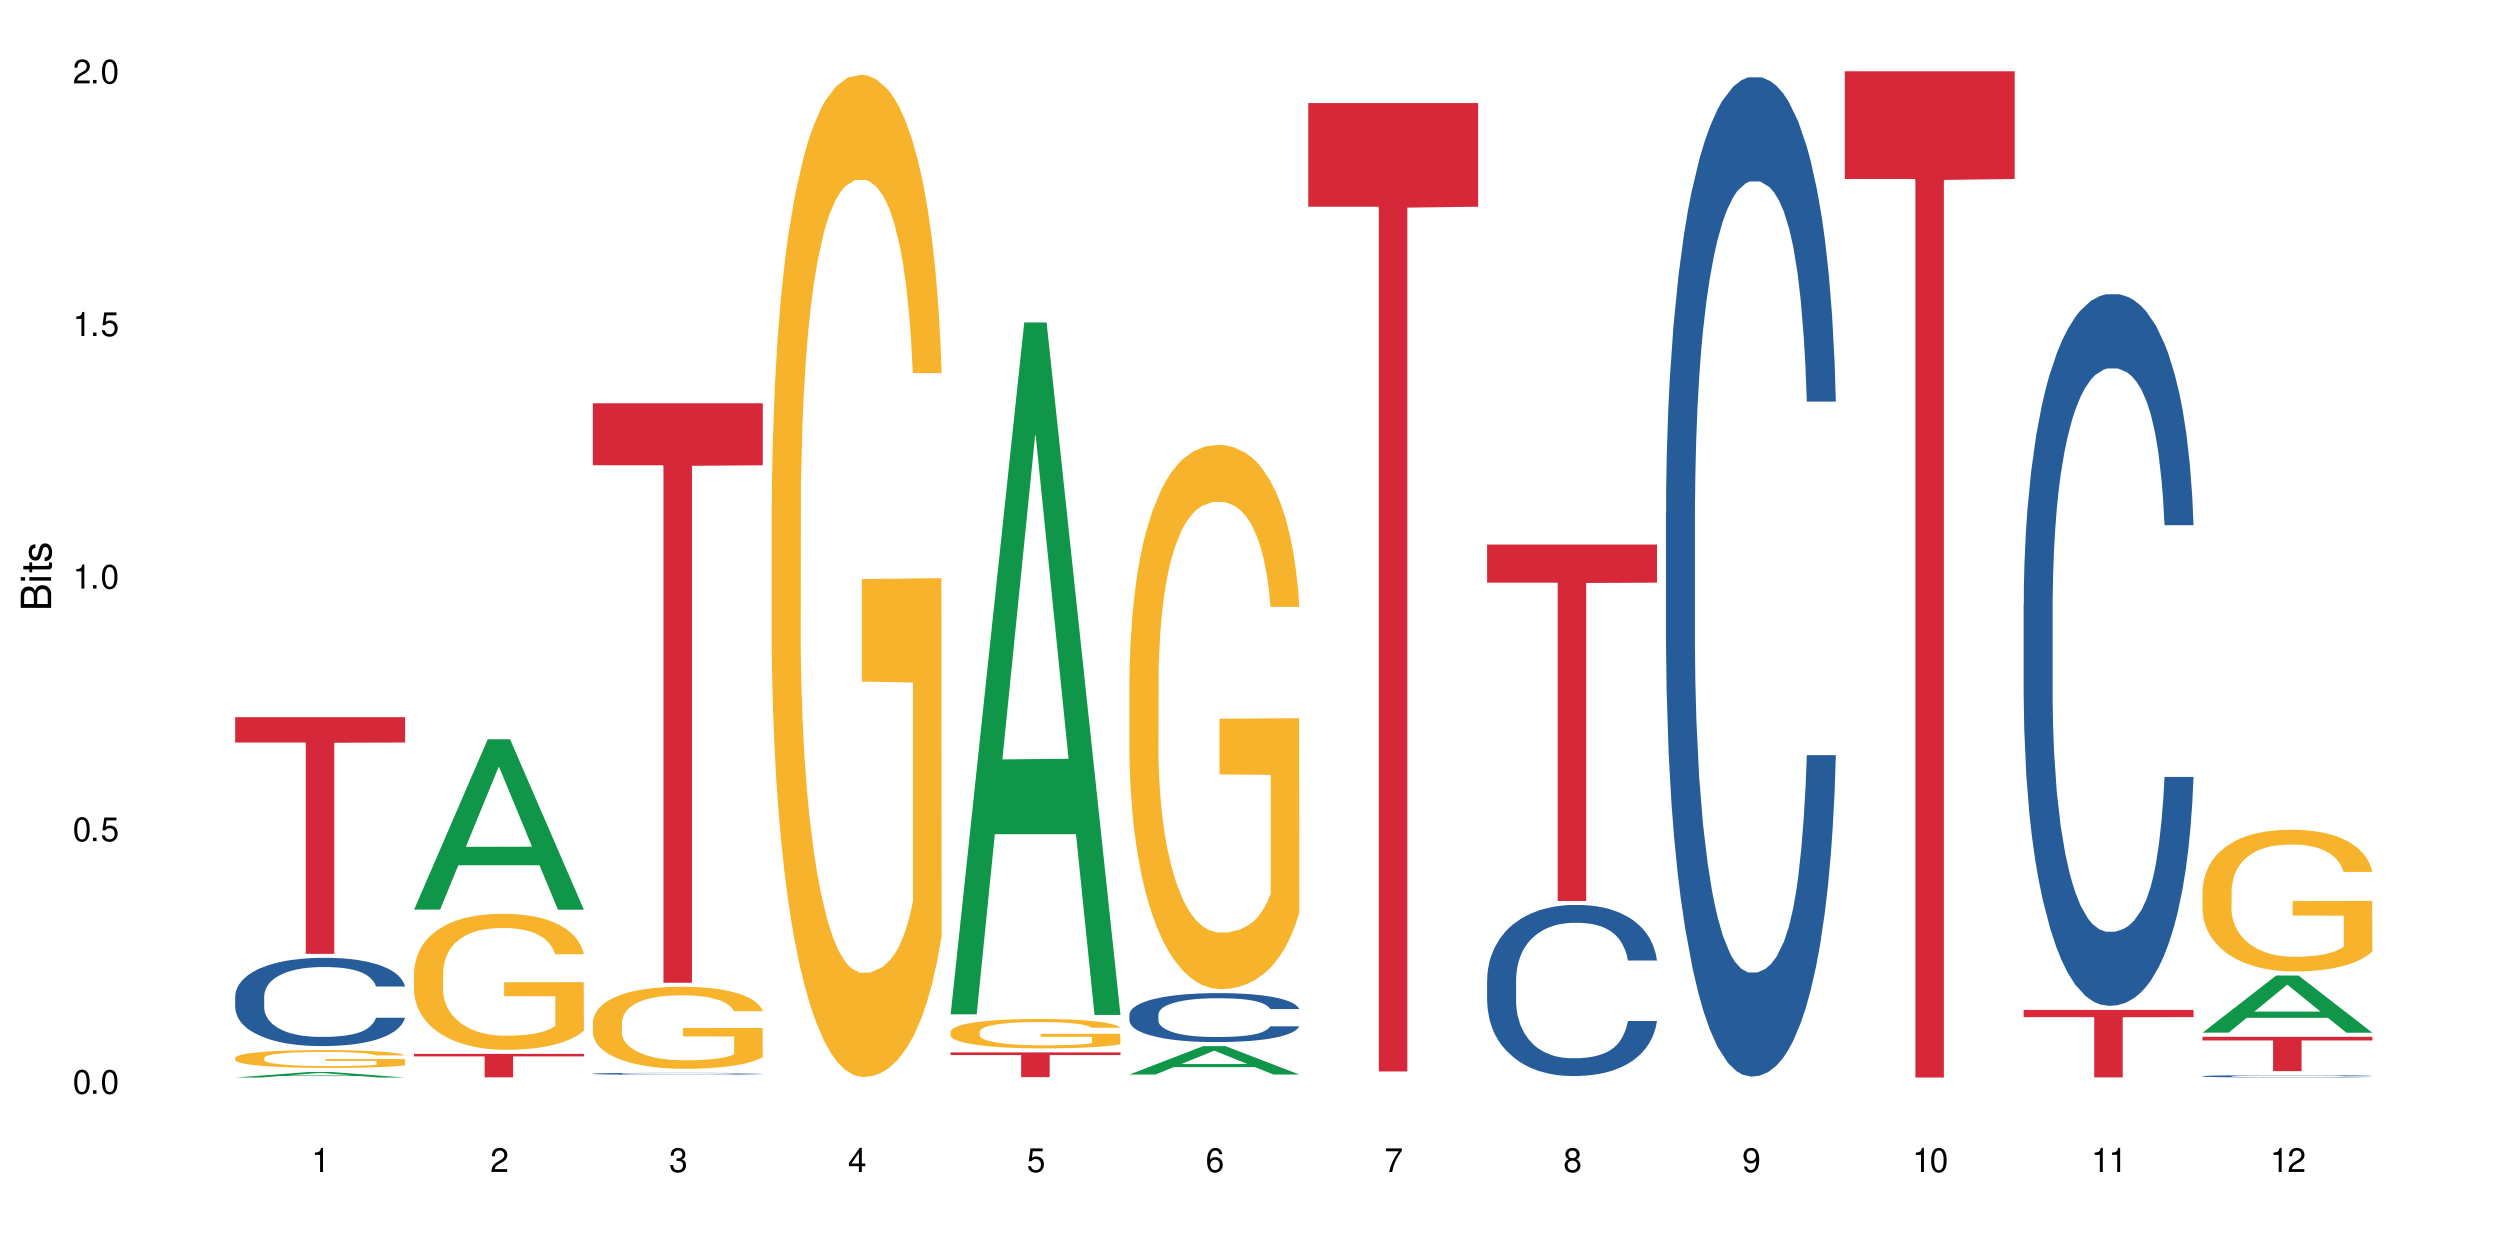 <?xml version="1.0" encoding="UTF-8"?>
<svg xmlns="http://www.w3.org/2000/svg" xmlns:xlink="http://www.w3.org/1999/xlink" width="720" height="360" viewBox="0 0 720 360">
<defs>
<g>
<g id="glyph-0-0">
</g>
<g id="glyph-0-1">
<path d="M 2.641 -6.938 C 2 -6.938 1.422 -6.656 1.078 -6.172 C 0.641 -5.562 0.406 -4.641 0.406 -3.359 C 0.406 -1.016 1.188 0.219 2.641 0.219 C 4.078 0.219 4.859 -1.016 4.859 -3.297 C 4.859 -4.641 4.656 -5.547 4.203 -6.172 C 3.844 -6.656 3.281 -6.938 2.641 -6.938 Z M 2.641 -6.188 C 3.547 -6.188 4 -5.25 4 -3.375 C 4 -1.406 3.562 -0.484 2.625 -0.484 C 1.734 -0.484 1.281 -1.438 1.281 -3.344 C 1.281 -5.25 1.734 -6.188 2.641 -6.188 Z M 2.641 -6.188 "/>
</g>
<g id="glyph-0-2">
<path d="M 1.828 -1 L 0.828 -1 L 0.828 0 L 1.828 0 Z M 1.828 -1 "/>
</g>
<g id="glyph-0-3">
<path d="M 4.562 -6.797 L 1.062 -6.797 L 0.547 -3.094 L 1.328 -3.094 C 1.719 -3.562 2.047 -3.734 2.578 -3.734 C 3.484 -3.734 4.062 -3.109 4.062 -2.094 C 4.062 -1.125 3.484 -0.531 2.578 -0.531 C 1.828 -0.531 1.375 -0.906 1.188 -1.672 L 0.328 -1.672 C 0.453 -1.109 0.547 -0.844 0.75 -0.594 C 1.125 -0.078 1.828 0.219 2.594 0.219 C 3.969 0.219 4.922 -0.781 4.922 -2.219 C 4.922 -3.562 4.031 -4.484 2.719 -4.484 C 2.25 -4.484 1.859 -4.359 1.469 -4.062 L 1.734 -5.969 L 4.562 -5.969 Z M 4.562 -6.797 "/>
</g>
<g id="glyph-0-4">
<path d="M 2.484 -4.938 L 2.484 0 L 3.328 0 L 3.328 -6.938 L 2.766 -6.938 C 2.469 -5.875 2.281 -5.734 0.984 -5.562 L 0.984 -4.938 Z M 2.484 -4.938 "/>
</g>
<g id="glyph-0-5">
<path d="M 4.859 -0.828 L 1.281 -0.828 C 1.359 -1.406 1.672 -1.781 2.5 -2.281 L 3.469 -2.828 C 4.406 -3.344 4.906 -4.062 4.906 -4.906 C 4.906 -5.484 4.672 -6.031 4.266 -6.406 C 3.859 -6.766 3.375 -6.938 2.719 -6.938 C 1.859 -6.938 1.219 -6.625 0.844 -6.031 C 0.609 -5.672 0.5 -5.234 0.484 -4.531 L 1.328 -4.531 C 1.359 -5.016 1.406 -5.281 1.531 -5.516 C 1.75 -5.938 2.188 -6.203 2.703 -6.203 C 3.469 -6.203 4.031 -5.641 4.031 -4.891 C 4.031 -4.344 3.719 -3.859 3.125 -3.516 L 2.234 -3 C 0.812 -2.172 0.406 -1.531 0.328 -0.016 L 4.859 -0.016 Z M 4.859 -0.828 "/>
</g>
<g id="glyph-0-6">
<path d="M 2.125 -3.188 L 2.578 -3.188 C 3.5 -3.188 3.984 -2.766 3.984 -1.922 C 3.984 -1.062 3.469 -0.531 2.594 -0.531 C 1.656 -0.531 1.203 -1 1.156 -2.016 L 0.312 -2.016 C 0.344 -1.453 0.438 -1.094 0.609 -0.781 C 0.953 -0.109 1.625 0.219 2.547 0.219 C 3.953 0.219 4.859 -0.625 4.859 -1.938 C 4.859 -2.828 4.516 -3.297 3.703 -3.594 C 4.344 -3.844 4.656 -4.328 4.656 -5.031 C 4.656 -6.219 3.875 -6.938 2.578 -6.938 C 1.203 -6.938 0.484 -6.172 0.453 -4.703 L 1.297 -4.703 C 1.312 -5.125 1.344 -5.359 1.453 -5.578 C 1.641 -5.969 2.062 -6.203 2.594 -6.203 C 3.344 -6.203 3.797 -5.75 3.797 -5 C 3.797 -4.516 3.609 -4.219 3.25 -4.047 C 3.016 -3.953 2.703 -3.922 2.125 -3.906 Z M 2.125 -3.188 "/>
</g>
<g id="glyph-0-7">
<path d="M 3.141 -1.672 L 3.141 0 L 3.984 0 L 3.984 -1.672 L 4.984 -1.672 L 4.984 -2.438 L 3.984 -2.438 L 3.984 -6.938 L 3.359 -6.938 L 0.266 -2.578 L 0.266 -1.672 Z M 3.141 -2.438 L 1 -2.438 L 3.141 -5.5 Z M 3.141 -2.438 "/>
</g>
<g id="glyph-0-8">
<path d="M 4.781 -5.125 C 4.609 -6.266 3.891 -6.938 2.844 -6.938 C 2.094 -6.938 1.422 -6.578 1.031 -5.953 C 0.594 -5.266 0.406 -4.422 0.406 -3.172 C 0.406 -2 0.578 -1.25 0.984 -0.641 C 1.359 -0.078 1.953 0.219 2.703 0.219 C 3.984 0.219 4.922 -0.75 4.922 -2.094 C 4.922 -3.375 4.062 -4.281 2.844 -4.281 C 2.172 -4.281 1.641 -4.031 1.281 -3.516 C 1.281 -5.234 1.828 -6.188 2.797 -6.188 C 3.391 -6.188 3.797 -5.797 3.938 -5.125 Z M 2.734 -3.531 C 3.547 -3.531 4.062 -2.953 4.062 -2.031 C 4.062 -1.156 3.484 -0.531 2.703 -0.531 C 1.922 -0.531 1.328 -1.188 1.328 -2.078 C 1.328 -2.938 1.906 -3.531 2.734 -3.531 Z M 2.734 -3.531 "/>
</g>
<g id="glyph-0-9">
<path d="M 4.984 -6.797 L 0.438 -6.797 L 0.438 -5.969 L 4.109 -5.969 C 2.5 -3.656 1.828 -2.234 1.328 0 L 2.219 0 C 2.594 -2.172 3.453 -4.047 4.984 -6.094 Z M 4.984 -6.797 "/>
</g>
<g id="glyph-0-10">
<path d="M 3.75 -3.656 C 4.469 -4.094 4.688 -4.438 4.688 -5.078 C 4.688 -6.172 3.844 -6.938 2.641 -6.938 C 1.438 -6.938 0.594 -6.172 0.594 -5.094 C 0.594 -4.438 0.812 -4.094 1.516 -3.656 C 0.734 -3.266 0.359 -2.703 0.359 -1.922 C 0.359 -0.656 1.281 0.219 2.641 0.219 C 3.984 0.219 4.922 -0.656 4.922 -1.922 C 4.922 -2.703 4.531 -3.266 3.75 -3.656 Z M 2.641 -6.188 C 3.359 -6.188 3.812 -5.75 3.812 -5.062 C 3.812 -4.406 3.344 -3.984 2.641 -3.984 C 1.922 -3.984 1.453 -4.406 1.453 -5.078 C 1.453 -5.75 1.922 -6.188 2.641 -6.188 Z M 2.641 -3.266 C 3.484 -3.266 4.062 -2.719 4.062 -1.906 C 4.062 -1.078 3.484 -0.531 2.625 -0.531 C 1.797 -0.531 1.219 -1.094 1.219 -1.906 C 1.219 -2.719 1.781 -3.266 2.641 -3.266 Z M 2.641 -3.266 "/>
</g>
<g id="glyph-0-11">
<path d="M 0.516 -1.578 C 0.672 -0.453 1.406 0.219 2.438 0.219 C 3.188 0.219 3.859 -0.141 4.266 -0.766 C 4.688 -1.453 4.891 -2.297 4.891 -3.547 C 4.891 -4.719 4.703 -5.453 4.312 -6.078 C 3.938 -6.641 3.344 -6.938 2.594 -6.938 C 1.297 -6.938 0.359 -5.969 0.359 -4.625 C 0.359 -3.344 1.234 -2.453 2.453 -2.453 C 3.094 -2.453 3.578 -2.672 4.016 -3.203 C 4 -1.484 3.469 -0.531 2.5 -0.531 C 1.906 -0.531 1.484 -0.906 1.359 -1.578 Z M 2.578 -6.203 C 3.375 -6.203 3.969 -5.531 3.969 -4.641 C 3.969 -3.797 3.391 -3.188 2.547 -3.188 C 1.734 -3.188 1.234 -3.766 1.234 -4.688 C 1.234 -5.562 1.797 -6.203 2.578 -6.203 Z M 2.578 -6.203 "/>
</g>
<g id="glyph-1-0">
</g>
<g id="glyph-1-1">
<path d="M 0 -0.953 L 0 -4.891 C 0 -5.719 -0.234 -6.344 -0.734 -6.797 C -1.188 -7.234 -1.812 -7.469 -2.5 -7.469 C -3.547 -7.469 -4.188 -7 -4.625 -5.875 C -4.984 -6.688 -5.625 -7.094 -6.531 -7.094 C -7.172 -7.094 -7.734 -6.859 -8.141 -6.391 C -8.562 -5.922 -8.75 -5.344 -8.75 -4.5 L -8.75 -0.953 Z M -4.984 -2.062 L -7.766 -2.062 L -7.766 -4.219 C -7.766 -4.844 -7.688 -5.203 -7.453 -5.5 C -7.219 -5.812 -6.859 -5.969 -6.375 -5.969 C -5.891 -5.969 -5.531 -5.812 -5.297 -5.5 C -5.062 -5.203 -4.984 -4.844 -4.984 -4.219 Z M -0.984 -2.062 L -4 -2.062 L -4 -4.781 C -4 -5.766 -3.438 -6.359 -2.484 -6.359 C -1.547 -6.359 -0.984 -5.766 -0.984 -4.781 Z M -0.984 -2.062 "/>
</g>
<g id="glyph-1-2">
<path d="M -6.281 -1.797 L -6.281 -0.797 L 0 -0.797 L 0 -1.797 Z M -8.75 -1.797 L -8.75 -0.797 L -7.484 -0.797 L -7.484 -1.797 Z M -8.75 -1.797 "/>
</g>
<g id="glyph-1-3">
<path d="M -6.281 -3.047 L -6.281 -2.016 L -8.016 -2.016 L -8.016 -1.016 L -6.281 -1.016 L -6.281 -0.172 L -5.469 -0.172 L -5.469 -1.016 L -0.719 -1.016 C -0.078 -1.016 0.281 -1.453 0.281 -2.234 C 0.281 -2.5 0.25 -2.719 0.188 -3.047 L -0.641 -3.047 C -0.609 -2.906 -0.594 -2.766 -0.594 -2.562 C -0.594 -2.141 -0.719 -2.016 -1.156 -2.016 L -5.469 -2.016 L -5.469 -3.047 Z M -6.281 -3.047 "/>
</g>
<g id="glyph-1-4">
<path d="M -4.531 -5.25 C -5.766 -5.25 -6.469 -4.422 -6.469 -2.969 C -6.469 -1.516 -5.719 -0.562 -4.547 -0.562 C -3.562 -0.562 -3.094 -1.062 -2.734 -2.562 L -2.516 -3.484 C -2.344 -4.188 -2.094 -4.469 -1.641 -4.469 C -1.047 -4.469 -0.641 -3.875 -0.641 -3 C -0.641 -2.453 -0.797 -2 -1.062 -1.75 C -1.25 -1.594 -1.422 -1.531 -1.875 -1.469 L -1.875 -0.406 C -0.422 -0.453 0.281 -1.266 0.281 -2.922 C 0.281 -4.5 -0.5 -5.516 -1.719 -5.516 C -2.656 -5.516 -3.172 -4.984 -3.469 -3.734 L -3.703 -2.766 C -3.891 -1.953 -4.156 -1.609 -4.594 -1.609 C -5.188 -1.609 -5.547 -2.125 -5.547 -2.938 C -5.547 -3.75 -5.203 -4.172 -4.531 -4.203 Z M -4.531 -5.25 "/>
</g>
</g>
</defs>
<rect x="-72" y="-36" width="864" height="432" fill="rgb(100%, 100%, 100%)" fill-opacity="1"/>
<path fill-rule="nonzero" fill="rgb(6.275%, 58.824%, 28.235%)" fill-opacity="1" d="M 67.73 310.332 L 67.785 310.328 L 88.957 308.727 L 95.387 308.727 L 116.664 310.332 L 109.188 310.332 L 103.855 309.914 L 80.488 309.914 L 75.258 310.332 L 67.73 310.332 L 82.734 309.738 L 101.711 309.738 L 92.25 308.988 L 92.145 308.984 L 92.039 308.992 L 82.684 309.738 L 82.734 309.738 Z M 67.73 310.332 "/>
<path fill-rule="nonzero" fill="rgb(14.51%, 36.078%, 60%)" fill-opacity="1" d="M 67.73 286.926 L 67.789 286.902 L 67.789 286.344 L 67.969 285.461 L 68.387 284.348 L 68.805 283.582 L 69.879 282.211 L 71.371 280.887 L 72.922 279.867 L 74.055 279.262 L 75.07 278.797 L 77.398 277.938 L 78.891 277.496 L 80.5 277.102 L 82.469 276.707 L 83.902 276.477 L 87.125 276.105 L 89.512 275.941 L 91.363 275.871 L 95.359 275.871 L 97.746 275.965 L 99.477 276.082 L 101.387 276.266 L 102.996 276.477 L 105.801 276.988 L 108.309 277.637 L 109.441 278.008 L 111.234 278.73 L 112.605 279.426 L 113.559 280.027 L 114.633 280.887 L 115.59 281.934 L 116.305 283.117 L 116.664 284.113 L 108.309 284.113 L 107.891 283.188 L 107.414 282.465 L 106.52 281.516 L 105.625 280.84 L 104.371 280.168 L 103.238 279.727 L 101.684 279.285 L 100.312 279.008 L 98.879 278.797 L 97.508 278.66 L 94.883 278.52 L 91.84 278.52 L 90.707 278.566 L 88.379 278.75 L 87.125 278.914 L 85.336 279.238 L 84.082 279.543 L 82.59 280.004 L 81.574 280.398 L 80.32 281.004 L 79.426 281.539 L 78.414 282.305 L 77.816 282.883 L 77.277 283.535 L 76.801 284.301 L 76.441 285.113 L 76.203 285.973 L 76.086 286.809 L 76.086 290.406 L 76.203 291.242 L 76.504 292.219 L 77.277 293.633 L 78.414 294.867 L 79.727 295.84 L 80.977 296.535 L 81.695 296.863 L 82.648 297.234 L 84.141 297.699 L 86.289 298.164 L 87.543 298.348 L 89.453 298.535 L 91.422 298.625 L 94.047 298.625 L 96.375 298.535 L 97.926 298.418 L 99.535 298.23 L 101.746 297.836 L 103.117 297.465 L 104.312 297.023 L 105.207 296.582 L 105.801 296.211 L 106.699 295.492 L 107.414 294.703 L 107.949 293.891 L 108.309 293.102 L 116.664 293.102 L 116.305 294.031 L 115.77 294.934 L 115.23 295.609 L 114.395 296.422 L 113.441 297.141 L 112.066 297.953 L 110.934 298.488 L 109.441 299.066 L 108.07 299.508 L 106.578 299.902 L 104.371 300.367 L 102.938 300.602 L 101.387 300.809 L 99.535 300.996 L 97.211 301.156 L 94.703 301.25 L 92.375 301.273 L 89.871 301.227 L 88.02 301.133 L 85.574 300.926 L 82.531 300.508 L 80.32 300.066 L 78.59 299.625 L 77.102 299.16 L 75.43 298.535 L 73.281 297.512 L 71.969 296.723 L 71.074 296.074 L 70.059 295.168 L 69.344 294.355 L 68.508 293.055 L 67.91 291.406 L 67.73 290.129 Z M 67.73 286.926 "/>
<path fill-rule="nonzero" fill="rgb(96.863%, 70.196%, 16.863%)" fill-opacity="1" d="M 67.73 304.633 L 67.789 304.629 L 67.789 304.535 L 68.031 304.324 L 68.625 304.031 L 69.402 303.793 L 70.238 303.605 L 70.773 303.508 L 71.668 303.367 L 72.445 303.266 L 74.414 303.055 L 76.922 302.859 L 78.293 302.773 L 79.844 302.695 L 82.051 302.605 L 83.066 302.574 L 86.172 302.5 L 89.691 302.453 L 93.57 302.438 L 95.359 302.441 L 97.805 302.461 L 101.148 302.512 L 103.059 302.559 L 104.551 302.605 L 106.102 302.668 L 108.012 302.762 L 109.801 302.871 L 111.234 302.984 L 112.664 303.125 L 113.859 303.273 L 114.871 303.438 L 115.77 303.637 L 116.305 303.801 L 116.664 303.961 L 108.367 303.961 L 107.891 303.801 L 107.355 303.672 L 106.461 303.52 L 105.562 303.406 L 104.668 303.316 L 102.996 303.195 L 101.566 303.121 L 99.777 303.055 L 98.047 303.012 L 96.074 302.984 L 94.883 302.977 L 91.719 302.977 L 88.855 303.008 L 87.184 303.047 L 85.992 303.082 L 84.32 303.152 L 83.305 303.211 L 82.707 303.246 L 80.918 303.391 L 79.727 303.523 L 79.07 303.613 L 78.234 303.754 L 77.637 303.879 L 76.98 304.066 L 76.621 304.207 L 76.145 304.523 L 76.086 305.367 L 76.266 305.543 L 76.621 305.734 L 77.102 305.906 L 77.816 306.082 L 78.531 306.219 L 79.785 306.402 L 80.859 306.523 L 81.695 306.602 L 83.305 306.727 L 83.961 306.77 L 85.512 306.855 L 87.125 306.922 L 89.094 306.977 L 90.586 307.004 L 92.973 307.027 L 96.016 307.027 L 99.598 307 L 101.863 306.961 L 103.414 306.926 L 104.43 306.891 L 105.684 306.84 L 106.578 306.793 L 107.414 306.742 L 108.43 306.664 L 108.43 305.543 L 93.688 305.539 L 93.688 305.016 L 116.602 305.012 L 116.664 306.84 L 115.41 306.969 L 113.859 307.09 L 112.367 307.184 L 110.816 307.262 L 108.605 307.352 L 106.816 307.406 L 104.07 307.473 L 101.566 307.516 L 98.941 307.543 L 96.613 307.555 L 93.867 307.562 L 91.422 307.551 L 88.797 307.523 L 86.707 307.488 L 84.797 307.441 L 82.887 307.379 L 80.5 307.281 L 78.949 307.199 L 77.34 307.102 L 75.727 306.984 L 74.297 306.859 L 73.34 306.762 L 72.387 306.648 L 71.371 306.508 L 70.418 306.348 L 69.699 306.203 L 69.043 306.039 L 68.566 305.887 L 68.09 305.676 L 67.852 305.508 L 67.73 305.363 Z M 67.73 304.633 "/>
<path fill-rule="nonzero" fill="rgb(83.922%, 15.686%, 22.353%)" fill-opacity="1" d="M 67.73 206.551 L 116.664 206.551 L 116.664 213.848 L 96.27 213.91 L 96.27 274.707 L 88.066 274.707 L 88.066 213.973 L 87.945 213.848 L 67.73 213.848 Z M 67.73 206.551 "/>
<path fill-rule="nonzero" fill="rgb(6.275%, 58.824%, 28.235%)" fill-opacity="1" d="M 119.238 261.961 L 119.289 261.914 L 140.465 212.91 L 146.895 212.91 L 168.172 262.008 L 160.695 262.008 L 155.363 249.191 L 131.996 249.191 L 126.766 261.961 L 119.238 261.961 L 134.242 243.891 L 153.219 243.844 L 143.758 220.934 L 143.652 220.887 L 143.547 221.023 L 134.191 243.844 L 134.242 243.891 Z M 119.238 261.961 "/>
<path fill-rule="nonzero" fill="rgb(96.863%, 70.196%, 16.863%)" fill-opacity="1" d="M 119.238 279.953 L 119.297 279.918 L 119.297 279.203 L 119.535 277.59 L 120.133 275.371 L 120.91 273.547 L 121.746 272.117 L 122.281 271.363 L 123.176 270.293 L 123.953 269.504 L 125.922 267.895 L 128.43 266.391 L 129.801 265.746 L 131.352 265.137 L 133.559 264.457 L 134.574 264.207 L 137.676 263.637 L 141.199 263.277 L 145.078 263.172 L 146.867 263.207 L 149.312 263.348 L 152.656 263.742 L 154.566 264.102 L 156.059 264.457 L 157.609 264.926 L 159.52 265.641 L 161.309 266.5 L 162.742 267.355 L 164.172 268.43 L 165.367 269.574 L 166.379 270.828 L 167.277 272.332 L 167.812 273.582 L 168.172 274.836 L 159.875 274.836 L 159.398 273.582 L 158.863 272.617 L 157.965 271.438 L 157.07 270.578 L 156.176 269.898 L 154.504 268.969 L 153.074 268.395 L 151.281 267.895 L 149.551 267.57 L 147.582 267.355 L 146.391 267.285 L 143.227 267.285 L 140.363 267.535 L 138.691 267.824 L 137.5 268.109 L 135.828 268.645 L 134.812 269.074 L 134.215 269.359 L 132.426 270.469 L 131.234 271.473 L 130.578 272.152 L 129.742 273.227 L 129.145 274.191 L 128.488 275.621 L 128.129 276.695 L 127.652 279.129 L 127.594 285.57 L 127.773 286.93 L 128.129 288.398 L 128.605 289.684 L 129.324 291.047 L 130.039 292.082 L 131.293 293.477 L 132.367 294.41 L 133.203 295.016 L 134.812 295.984 L 135.469 296.305 L 137.02 296.949 L 138.633 297.449 L 140.602 297.879 L 142.094 298.094 L 144.48 298.273 L 147.523 298.273 L 151.105 298.059 L 153.371 297.773 L 154.922 297.484 L 155.938 297.234 L 157.191 296.844 L 158.086 296.484 L 158.922 296.09 L 159.938 295.48 L 159.938 286.93 L 145.195 286.895 L 145.195 282.887 L 168.109 282.852 L 168.172 296.844 L 166.918 297.809 L 165.367 298.738 L 163.875 299.453 L 162.324 300.062 L 160.113 300.742 L 158.324 301.172 L 155.578 301.672 L 153.074 301.996 L 150.449 302.211 L 148.121 302.316 L 145.375 302.352 L 142.93 302.281 L 140.305 302.066 L 138.215 301.781 L 136.305 301.422 L 134.395 300.957 L 132.008 300.207 L 130.457 299.598 L 128.848 298.848 L 127.234 297.953 L 125.801 296.984 L 124.848 296.234 L 123.895 295.375 L 122.879 294.301 L 121.926 293.086 L 121.207 291.977 L 120.551 290.723 L 120.074 289.543 L 119.598 287.934 L 119.359 286.645 L 119.238 285.535 Z M 119.238 279.953 "/>
<path fill-rule="nonzero" fill="rgb(83.922%, 15.686%, 22.353%)" fill-opacity="1" d="M 119.238 303.516 L 168.172 303.516 L 168.172 304.238 L 147.777 304.246 L 147.777 310.266 L 139.574 310.266 L 139.574 304.25 L 139.453 304.238 L 119.238 304.238 Z M 119.238 303.516 "/>
<path fill-rule="nonzero" fill="rgb(14.51%, 36.078%, 60%)" fill-opacity="1" d="M 170.746 309.223 L 170.805 309.223 L 170.805 309.211 L 170.984 309.191 L 171.402 309.168 L 171.82 309.152 L 172.895 309.121 L 174.387 309.094 L 175.938 309.07 L 177.07 309.059 L 178.086 309.047 L 180.414 309.027 L 181.906 309.02 L 183.516 309.012 L 185.484 309 L 186.918 308.996 L 190.141 308.988 L 192.527 308.984 L 200.762 308.984 L 202.492 308.988 L 204.402 308.992 L 206.012 308.996 L 208.816 309.008 L 211.324 309.023 L 212.457 309.031 L 214.25 309.047 L 215.621 309.062 L 216.574 309.074 L 217.648 309.094 L 218.605 309.117 L 219.32 309.141 L 219.68 309.164 L 211.324 309.164 L 210.906 309.145 L 210.43 309.125 L 209.535 309.105 L 208.641 309.09 L 207.387 309.078 L 206.25 309.066 L 204.699 309.059 L 203.328 309.051 L 201.895 309.047 L 200.523 309.043 L 197.898 309.039 L 194.855 309.039 L 193.719 309.043 L 191.395 309.047 L 190.141 309.051 L 188.352 309.055 L 187.098 309.062 L 185.605 309.074 L 184.59 309.082 L 183.336 309.094 L 182.441 309.105 L 181.426 309.125 L 180.832 309.137 L 180.293 309.148 L 179.816 309.168 L 179.457 309.184 L 179.219 309.203 L 179.102 309.223 L 179.102 309.301 L 179.219 309.316 L 179.52 309.34 L 180.293 309.371 L 181.426 309.398 L 182.742 309.418 L 183.992 309.434 L 184.711 309.441 L 185.664 309.449 L 187.156 309.457 L 189.305 309.469 L 190.559 309.473 L 192.469 309.477 L 194.438 309.48 L 197.062 309.48 L 199.391 309.477 L 200.941 309.473 L 202.551 309.469 L 204.762 309.461 L 206.133 309.453 L 207.324 309.445 L 208.223 309.434 L 208.816 309.426 L 209.711 309.41 L 210.43 309.395 L 210.965 309.375 L 211.324 309.359 L 219.68 309.359 L 219.32 309.379 L 218.785 309.398 L 218.246 309.414 L 217.41 309.43 L 216.457 309.445 L 215.082 309.465 L 213.949 309.477 L 212.457 309.488 L 211.086 309.5 L 209.594 309.508 L 207.387 309.516 L 205.953 309.523 L 204.402 309.527 L 202.551 309.531 L 200.227 309.535 L 191.035 309.535 L 188.59 309.527 L 185.547 309.52 L 183.336 309.512 L 181.605 309.5 L 180.113 309.492 L 178.445 309.477 L 176.297 309.453 L 174.984 309.438 L 174.086 309.422 L 173.074 309.402 L 172.355 309.387 L 171.523 309.359 L 170.926 309.32 L 170.746 309.293 Z M 170.746 309.223 "/>
<path fill-rule="nonzero" fill="rgb(96.863%, 70.196%, 16.863%)" fill-opacity="1" d="M 170.746 294.312 L 170.805 294.289 L 170.805 293.859 L 171.043 292.887 L 171.641 291.547 L 172.418 290.449 L 173.254 289.586 L 173.789 289.133 L 174.684 288.484 L 175.461 288.012 L 177.43 287.039 L 179.938 286.133 L 181.309 285.742 L 182.859 285.379 L 185.066 284.969 L 186.082 284.816 L 189.184 284.473 L 192.707 284.254 L 196.586 284.191 L 198.375 284.211 L 200.82 284.297 L 204.164 284.535 L 206.074 284.75 L 207.566 284.969 L 209.117 285.246 L 211.027 285.68 L 212.816 286.195 L 214.25 286.715 L 215.68 287.363 L 216.875 288.055 L 217.887 288.809 L 218.785 289.715 L 219.32 290.469 L 219.68 291.227 L 211.383 291.227 L 210.906 290.469 L 210.371 289.887 L 209.473 289.176 L 208.578 288.656 L 207.684 288.246 L 206.012 287.688 L 204.582 287.34 L 202.789 287.039 L 201.059 286.844 L 199.09 286.715 L 197.898 286.672 L 194.734 286.672 L 191.871 286.824 L 190.199 286.996 L 189.008 287.168 L 187.336 287.492 L 186.32 287.75 L 185.723 287.922 L 183.934 288.594 L 182.742 289.195 L 182.086 289.605 L 181.25 290.254 L 180.652 290.836 L 179.996 291.699 L 179.637 292.348 L 179.16 293.816 L 179.102 297.699 L 179.281 298.52 L 179.637 299.402 L 180.113 300.18 L 180.832 301 L 181.547 301.625 L 182.801 302.469 L 183.875 303.027 L 184.711 303.395 L 186.32 303.977 L 186.977 304.172 L 188.527 304.562 L 190.141 304.863 L 192.109 305.121 L 193.602 305.25 L 195.988 305.359 L 199.031 305.359 L 202.613 305.23 L 204.879 305.059 L 206.43 304.883 L 207.445 304.734 L 208.699 304.496 L 209.594 304.281 L 210.43 304.043 L 211.445 303.676 L 211.445 298.52 L 196.703 298.496 L 196.703 296.082 L 219.617 296.059 L 219.68 304.496 L 218.426 305.078 L 216.875 305.641 L 215.383 306.07 L 213.832 306.438 L 211.621 306.848 L 209.832 307.105 L 207.086 307.41 L 204.582 307.605 L 201.957 307.734 L 199.629 307.797 L 196.883 307.82 L 194.438 307.777 L 191.812 307.648 L 189.723 307.473 L 187.812 307.258 L 185.902 306.977 L 183.516 306.523 L 181.965 306.156 L 180.355 305.703 L 178.742 305.164 L 177.309 304.582 L 176.355 304.129 L 175.402 303.613 L 174.387 302.965 L 173.43 302.23 L 172.715 301.562 L 172.059 300.805 L 171.582 300.094 L 171.105 299.121 L 170.867 298.348 L 170.746 297.676 Z M 170.746 294.312 "/>
<path fill-rule="nonzero" fill="rgb(83.922%, 15.686%, 22.353%)" fill-opacity="1" d="M 170.746 116.137 L 219.68 116.137 L 219.68 134 L 199.285 134.156 L 199.285 283.027 L 191.078 283.027 L 191.078 134.312 L 190.961 134 L 170.746 134 Z M 170.746 116.137 "/>
<path fill-rule="nonzero" fill="rgb(96.863%, 70.196%, 16.863%)" fill-opacity="1" d="M 222.254 145.156 L 222.312 144.891 L 222.312 139.621 L 222.551 127.758 L 223.148 111.41 L 223.926 97.965 L 224.762 87.422 L 225.297 81.887 L 226.191 73.977 L 226.969 68.176 L 228.938 56.312 L 231.445 45.242 L 232.816 40.496 L 234.367 36.016 L 236.574 31.008 L 237.59 29.16 L 240.691 24.941 L 244.215 22.309 L 248.094 21.516 L 249.883 21.781 L 252.328 22.836 L 255.672 25.734 L 257.582 28.371 L 259.07 31.008 L 260.625 34.434 L 262.535 39.707 L 264.324 46.031 L 265.754 52.359 L 267.188 60.27 L 268.383 68.703 L 269.395 77.93 L 270.289 89.004 L 270.828 98.23 L 271.188 107.457 L 262.891 107.457 L 262.414 98.23 L 261.875 91.113 L 260.98 82.414 L 260.086 76.086 L 259.191 71.078 L 257.52 64.223 L 256.09 60.004 L 254.297 56.312 L 252.566 53.941 L 250.598 52.359 L 249.406 51.832 L 246.242 51.832 L 243.379 53.68 L 241.707 55.785 L 240.516 57.895 L 238.844 61.852 L 237.828 65.016 L 237.23 67.121 L 235.441 75.297 L 234.25 82.676 L 233.59 87.684 L 232.758 95.594 L 232.16 102.711 L 231.504 113.258 L 231.145 121.164 L 230.668 139.094 L 230.609 186.543 L 230.785 196.562 L 231.145 207.371 L 231.621 216.859 L 232.34 226.879 L 233.055 234.523 L 234.309 244.805 L 235.383 251.66 L 236.219 256.141 L 237.828 263.258 L 238.484 265.633 L 240.035 270.375 L 241.648 274.066 L 243.617 277.23 L 245.109 278.812 L 247.496 280.129 L 250.539 280.129 L 254.121 278.551 L 256.387 276.441 L 257.938 274.332 L 258.953 272.484 L 260.207 269.586 L 261.102 266.949 L 261.938 264.051 L 262.949 259.566 L 262.949 196.562 L 248.211 196.297 L 248.211 166.773 L 271.125 166.508 L 271.188 269.586 L 269.934 276.703 L 268.383 283.559 L 266.891 288.832 L 265.34 293.312 L 263.129 298.32 L 261.34 301.484 L 258.594 305.176 L 256.09 307.547 L 253.465 309.129 L 251.137 309.922 L 248.391 310.184 L 245.945 309.656 L 243.32 308.074 L 241.23 305.965 L 239.32 303.328 L 237.41 299.902 L 235.023 294.367 L 233.473 289.883 L 231.859 284.348 L 230.25 277.758 L 228.816 270.641 L 227.863 265.105 L 226.91 258.777 L 225.895 250.867 L 224.938 241.906 L 224.223 233.734 L 223.566 224.508 L 223.09 215.805 L 222.613 203.945 L 222.375 194.453 L 222.254 186.281 Z M 222.254 145.156 "/>
<path fill-rule="nonzero" fill="rgb(6.275%, 58.824%, 28.235%)" fill-opacity="1" d="M 273.762 292.121 L 273.812 291.934 L 294.984 92.867 L 301.418 92.867 L 322.695 292.309 L 315.219 292.309 L 309.887 240.246 L 286.516 240.246 L 281.289 292.121 L 273.762 292.121 L 288.766 218.711 L 307.742 218.523 L 298.281 125.453 L 298.176 125.266 L 298.07 125.828 L 288.711 218.523 L 288.766 218.711 Z M 273.762 292.121 "/>
<path fill-rule="nonzero" fill="rgb(96.863%, 70.196%, 16.863%)" fill-opacity="1" d="M 273.762 297.094 L 273.82 297.086 L 273.82 296.934 L 274.059 296.586 L 274.656 296.105 L 275.434 295.711 L 276.27 295.402 L 276.805 295.242 L 277.699 295.008 L 278.477 294.84 L 280.445 294.492 L 282.949 294.168 L 284.324 294.027 L 285.875 293.895 L 288.082 293.75 L 289.098 293.695 L 292.199 293.57 L 295.723 293.496 L 299.602 293.473 L 301.391 293.48 L 303.836 293.508 L 307.18 293.594 L 309.09 293.672 L 310.578 293.75 L 312.133 293.852 L 314.039 294.004 L 315.832 294.191 L 317.262 294.375 L 318.695 294.605 L 319.891 294.855 L 320.902 295.125 L 321.797 295.449 L 322.336 295.719 L 322.695 295.988 L 314.398 295.988 L 313.922 295.719 L 313.383 295.512 L 312.488 295.258 L 311.594 295.07 L 310.699 294.922 L 309.027 294.723 L 307.598 294.598 L 305.805 294.492 L 304.074 294.422 L 302.105 294.375 L 300.914 294.359 L 297.75 294.359 L 294.887 294.414 L 293.215 294.477 L 292.02 294.539 L 290.352 294.652 L 289.336 294.746 L 288.738 294.809 L 286.949 295.047 L 285.754 295.266 L 285.098 295.41 L 284.266 295.641 L 283.668 295.852 L 283.012 296.16 L 282.652 296.391 L 282.176 296.918 L 282.117 298.309 L 282.293 298.602 L 282.652 298.918 L 283.129 299.195 L 283.848 299.492 L 284.562 299.715 L 285.816 300.016 L 286.891 300.219 L 287.727 300.348 L 289.336 300.559 L 289.992 300.625 L 291.543 300.766 L 293.156 300.875 L 295.125 300.965 L 296.617 301.012 L 299.004 301.051 L 302.047 301.051 L 305.625 301.004 L 307.895 300.945 L 309.445 300.883 L 310.461 300.828 L 311.715 300.742 L 312.609 300.664 L 313.445 300.582 L 314.457 300.449 L 314.457 298.602 L 299.719 298.594 L 299.719 297.73 L 322.633 297.723 L 322.695 300.742 L 321.441 300.953 L 319.891 301.152 L 318.398 301.309 L 316.844 301.438 L 314.637 301.586 L 312.848 301.676 L 310.102 301.785 L 307.598 301.855 L 304.969 301.902 L 302.645 301.926 L 299.898 301.934 L 297.453 301.918 L 294.824 301.871 L 292.738 301.809 L 290.828 301.73 L 288.918 301.633 L 286.531 301.469 L 284.98 301.336 L 283.367 301.176 L 281.758 300.98 L 280.324 300.773 L 279.371 300.609 L 278.414 300.426 L 277.402 300.195 L 276.445 299.93 L 275.73 299.691 L 275.074 299.422 L 274.598 299.168 L 274.121 298.82 L 273.879 298.539 L 273.762 298.301 Z M 273.762 297.094 "/>
<path fill-rule="nonzero" fill="rgb(83.922%, 15.686%, 22.353%)" fill-opacity="1" d="M 273.762 303.098 L 322.695 303.098 L 322.695 303.859 L 302.301 303.863 L 302.301 310.207 L 294.094 310.207 L 294.094 303.871 L 293.977 303.859 L 273.762 303.859 Z M 273.762 303.098 "/>
<path fill-rule="nonzero" fill="rgb(6.275%, 58.824%, 28.235%)" fill-opacity="1" d="M 325.27 309.457 L 325.32 309.449 L 346.492 301.285 L 352.926 301.285 L 374.199 309.465 L 366.727 309.465 L 361.395 307.332 L 338.023 307.332 L 332.797 309.457 L 325.27 309.457 L 340.273 306.449 L 359.25 306.441 L 349.789 302.621 L 349.684 302.613 L 349.578 302.637 L 340.219 306.441 L 340.273 306.449 Z M 325.27 309.457 "/>
<path fill-rule="nonzero" fill="rgb(14.51%, 36.078%, 60%)" fill-opacity="1" d="M 325.27 292.16 L 325.328 292.148 L 325.328 291.84 L 325.508 291.352 L 325.926 290.73 L 326.344 290.309 L 327.418 289.547 L 328.91 288.812 L 330.461 288.246 L 331.594 287.91 L 332.609 287.652 L 334.938 287.176 L 336.43 286.934 L 338.039 286.715 L 340.008 286.496 L 341.441 286.367 L 344.664 286.16 L 347.051 286.07 L 348.898 286.031 L 352.898 286.031 L 355.285 286.082 L 357.016 286.148 L 358.926 286.25 L 360.535 286.367 L 363.34 286.648 L 365.848 287.008 L 366.98 287.215 L 368.77 287.613 L 370.145 288 L 371.098 288.336 L 372.172 288.812 L 373.129 289.391 L 373.844 290.051 L 374.199 290.602 L 365.848 290.602 L 365.43 290.086 L 364.953 289.688 L 364.055 289.16 L 363.16 288.785 L 361.91 288.414 L 360.773 288.168 L 359.223 287.926 L 357.852 287.77 L 356.418 287.652 L 355.047 287.578 L 352.422 287.5 L 349.379 287.5 L 348.242 287.523 L 345.914 287.629 L 344.664 287.719 L 342.871 287.898 L 341.621 288.066 L 340.129 288.324 L 339.113 288.543 L 337.859 288.879 L 336.965 289.172 L 335.949 289.598 L 335.355 289.922 L 334.816 290.281 L 334.34 290.707 L 333.98 291.156 L 333.742 291.633 L 333.625 292.098 L 333.625 294.094 L 333.742 294.559 L 334.039 295.098 L 334.816 295.883 L 335.949 296.566 L 337.262 297.105 L 338.516 297.492 L 339.234 297.672 L 340.188 297.879 L 341.68 298.137 L 343.828 298.395 L 345.082 298.5 L 346.988 298.602 L 348.961 298.652 L 351.586 298.652 L 353.914 298.602 L 355.465 298.535 L 357.074 298.434 L 359.281 298.215 L 360.656 298.008 L 361.848 297.766 L 362.742 297.52 L 363.34 297.312 L 364.234 296.914 L 364.953 296.477 L 365.488 296.023 L 365.848 295.586 L 374.199 295.586 L 373.844 296.102 L 373.305 296.605 L 372.77 296.977 L 371.934 297.43 L 370.98 297.828 L 369.605 298.277 L 368.473 298.574 L 366.98 298.898 L 365.609 299.141 L 364.117 299.359 L 361.91 299.617 L 360.477 299.746 L 358.926 299.863 L 357.074 299.965 L 354.746 300.055 L 352.242 300.109 L 349.914 300.121 L 347.406 300.094 L 345.559 300.043 L 343.109 299.926 L 340.066 299.695 L 337.859 299.449 L 336.129 299.207 L 334.637 298.949 L 332.965 298.602 L 330.82 298.035 L 329.504 297.598 L 328.609 297.234 L 327.598 296.734 L 326.879 296.281 L 326.043 295.562 L 325.449 294.648 L 325.27 293.938 Z M 325.27 292.16 "/>
<path fill-rule="nonzero" fill="rgb(96.863%, 70.196%, 16.863%)" fill-opacity="1" d="M 325.27 195.25 L 325.328 195.109 L 325.328 192.246 L 325.566 185.801 L 326.164 176.926 L 326.941 169.625 L 327.773 163.898 L 328.312 160.895 L 329.207 156.598 L 329.984 153.449 L 331.953 147.008 L 334.457 140.996 L 335.832 138.418 L 337.383 135.984 L 339.59 133.266 L 340.605 132.262 L 343.707 129.973 L 347.23 128.539 L 351.109 128.109 L 352.898 128.254 L 355.344 128.828 L 358.688 130.402 L 360.594 131.832 L 362.086 133.266 L 363.641 135.125 L 365.547 137.988 L 367.34 141.426 L 368.77 144.859 L 370.203 149.156 L 371.395 153.734 L 372.41 158.746 L 373.305 164.758 L 373.844 169.77 L 374.199 174.781 L 365.906 174.781 L 365.43 169.77 L 364.891 165.902 L 363.996 161.18 L 363.102 157.742 L 362.207 155.023 L 360.535 151.301 L 359.105 149.012 L 357.312 147.008 L 355.582 145.719 L 353.613 144.859 L 352.422 144.574 L 349.258 144.574 L 346.395 145.574 L 344.723 146.723 L 343.527 147.867 L 341.859 150.012 L 340.844 151.73 L 340.246 152.875 L 338.457 157.316 L 337.262 161.324 L 336.605 164.043 L 335.77 168.336 L 335.176 172.203 L 334.52 177.93 L 334.16 182.223 L 333.684 191.957 L 333.625 217.727 L 333.801 223.168 L 334.16 229.035 L 334.637 234.191 L 335.355 239.629 L 336.07 243.781 L 337.324 249.363 L 338.398 253.086 L 339.234 255.52 L 340.844 259.387 L 341.5 260.672 L 343.051 263.25 L 344.664 265.254 L 346.633 266.973 L 348.125 267.832 L 350.512 268.547 L 353.555 268.547 L 357.133 267.688 L 359.402 266.543 L 360.953 265.398 L 361.969 264.395 L 363.223 262.82 L 364.117 261.391 L 364.953 259.816 L 365.965 257.379 L 365.965 223.168 L 351.227 223.023 L 351.227 206.988 L 374.141 206.848 L 374.199 262.82 L 372.949 266.688 L 371.395 270.406 L 369.906 273.27 L 368.352 275.703 L 366.145 278.426 L 364.355 280.145 L 361.609 282.148 L 359.105 283.434 L 356.477 284.293 L 354.152 284.723 L 351.406 284.867 L 348.961 284.582 L 346.332 283.723 L 344.246 282.578 L 342.336 281.145 L 340.426 279.285 L 338.039 276.277 L 336.488 273.844 L 334.875 270.836 L 333.266 267.258 L 331.832 263.395 L 330.879 260.387 L 329.922 256.953 L 328.91 252.656 L 327.953 247.789 L 327.238 243.352 L 326.582 238.34 L 326.105 233.617 L 325.625 227.176 L 325.387 222.02 L 325.27 217.582 Z M 325.27 195.25 "/>
<path fill-rule="nonzero" fill="rgb(83.922%, 15.686%, 22.353%)" fill-opacity="1" d="M 376.777 29.684 L 425.707 29.684 L 425.707 59.535 L 405.316 59.797 L 405.316 308.578 L 397.109 308.578 L 397.109 60.059 L 396.992 59.535 L 376.777 59.535 Z M 376.777 29.684 "/>
<path fill-rule="nonzero" fill="rgb(14.51%, 36.078%, 60%)" fill-opacity="1" d="M 428.285 282.078 L 428.344 282.035 L 428.344 280.953 L 428.523 279.242 L 428.941 277.082 L 429.359 275.598 L 430.434 272.941 L 431.926 270.375 L 433.477 268.395 L 434.609 267.223 L 435.625 266.32 L 437.949 264.656 L 439.441 263.801 L 441.055 263.035 L 443.023 262.27 L 444.457 261.82 L 447.68 261.098 L 450.066 260.785 L 451.914 260.648 L 455.914 260.648 L 458.301 260.828 L 460.031 261.055 L 461.941 261.414 L 463.551 261.82 L 466.355 262.809 L 468.863 264.07 L 469.996 264.793 L 471.785 266.188 L 473.16 267.539 L 474.113 268.707 L 475.188 270.375 L 476.141 272.398 L 476.859 274.695 L 477.215 276.633 L 468.863 276.633 L 468.445 274.832 L 467.969 273.434 L 467.07 271.59 L 466.176 270.285 L 464.922 268.977 L 463.789 268.121 L 462.238 267.266 L 460.867 266.727 L 459.434 266.32 L 458.062 266.051 L 455.434 265.781 L 452.391 265.781 L 451.258 265.871 L 448.93 266.23 L 447.68 266.547 L 445.887 267.176 L 444.633 267.762 L 443.145 268.664 L 442.129 269.43 L 440.875 270.598 L 439.98 271.633 L 438.965 273.121 L 438.367 274.246 L 437.832 275.508 L 437.355 276.992 L 436.996 278.566 L 436.758 280.234 L 436.637 281.855 L 436.637 288.832 L 436.758 290.453 L 437.055 292.344 L 437.832 295.09 L 438.965 297.477 L 440.277 299.367 L 441.531 300.719 L 442.246 301.348 L 443.203 302.066 L 444.695 302.969 L 446.844 303.867 L 448.094 304.23 L 450.004 304.59 L 451.973 304.77 L 454.602 304.77 L 456.926 304.59 L 458.48 304.363 L 460.09 304.004 L 462.297 303.238 L 463.672 302.52 L 464.863 301.664 L 465.758 300.809 L 466.355 300.086 L 467.25 298.691 L 467.969 297.16 L 468.504 295.586 L 468.863 294.055 L 477.215 294.055 L 476.859 295.855 L 476.32 297.609 L 475.785 298.918 L 474.949 300.492 L 473.992 301.887 L 472.621 303.465 L 471.488 304.5 L 469.996 305.625 L 468.625 306.48 L 467.133 307.246 L 464.922 308.145 L 463.492 308.598 L 461.941 309 L 460.09 309.359 L 457.762 309.676 L 455.258 309.855 L 452.93 309.902 L 450.422 309.812 L 448.574 309.633 L 446.125 309.227 L 443.082 308.414 L 440.875 307.559 L 439.145 306.707 L 437.652 305.805 L 435.98 304.59 L 433.832 302.609 L 432.52 301.078 L 431.625 299.816 L 430.613 298.062 L 429.895 296.484 L 429.059 293.965 L 428.465 290.77 L 428.285 288.293 Z M 428.285 282.078 "/>
<path fill-rule="nonzero" fill="rgb(83.922%, 15.686%, 22.353%)" fill-opacity="1" d="M 428.285 156.816 L 477.215 156.816 L 477.215 167.805 L 456.824 167.902 L 456.824 259.484 L 448.617 259.484 L 448.617 168 L 448.5 167.805 L 428.285 167.805 Z M 428.285 156.816 "/>
<path fill-rule="nonzero" fill="rgb(14.51%, 36.078%, 60%)" fill-opacity="1" d="M 479.793 147.496 L 479.852 147.234 L 479.852 140.918 L 480.031 130.922 L 480.449 118.297 L 480.867 109.617 L 481.941 94.098 L 483.434 79.102 L 484.984 67.527 L 486.117 60.688 L 487.133 55.426 L 489.457 45.695 L 490.949 40.695 L 492.562 36.223 L 494.531 31.75 L 495.965 29.121 L 499.184 24.914 L 501.574 23.07 L 503.422 22.281 L 507.422 22.281 L 509.809 23.336 L 511.539 24.648 L 513.449 26.754 L 515.059 29.121 L 517.863 34.91 L 520.371 42.273 L 521.504 46.484 L 523.293 54.637 L 524.668 62.527 L 525.621 69.367 L 526.695 79.102 L 527.648 90.938 L 528.367 104.355 L 528.723 115.668 L 520.371 115.668 L 519.953 105.145 L 519.473 96.988 L 518.578 86.203 L 517.684 78.574 L 516.43 70.945 L 515.297 65.949 L 513.746 60.949 L 512.375 57.793 L 510.941 55.426 L 509.57 53.848 L 506.941 52.27 L 503.898 52.27 L 502.766 52.797 L 500.438 54.902 L 499.184 56.742 L 497.395 60.426 L 496.141 63.844 L 494.648 69.105 L 493.637 73.578 L 492.383 80.418 L 491.488 86.469 L 490.473 95.148 L 489.875 101.723 L 489.34 109.09 L 488.863 117.77 L 488.504 126.977 L 488.266 136.711 L 488.145 146.18 L 488.145 186.953 L 488.266 196.426 L 488.562 207.473 L 489.34 223.52 L 490.473 237.461 L 491.785 248.508 L 493.039 256.402 L 493.754 260.082 L 494.711 264.293 L 496.203 269.555 L 498.352 274.812 L 499.602 276.918 L 501.512 279.023 L 503.48 280.074 L 506.109 280.074 L 508.434 279.023 L 509.988 277.707 L 511.598 275.605 L 513.805 271.133 L 515.18 266.922 L 516.371 261.926 L 517.266 256.926 L 517.863 252.719 L 518.758 244.562 L 519.473 235.621 L 520.012 226.414 L 520.371 217.469 L 528.723 217.469 L 528.367 227.992 L 527.828 238.25 L 527.293 245.879 L 526.457 255.086 L 525.5 263.238 L 524.129 272.445 L 522.996 278.496 L 521.504 285.074 L 520.133 290.07 L 518.641 294.543 L 516.43 299.805 L 515 302.434 L 513.449 304.801 L 511.598 306.906 L 509.27 308.75 L 506.766 309.801 L 504.438 310.062 L 501.93 309.539 L 500.082 308.484 L 497.633 306.117 L 494.59 301.383 L 492.383 296.387 L 490.652 291.387 L 489.16 286.125 L 487.488 279.023 L 485.34 267.449 L 484.027 258.504 L 483.133 251.141 L 482.117 240.879 L 481.402 231.672 L 480.566 216.941 L 479.969 198.266 L 479.793 183.797 Z M 479.793 147.496 "/>
<path fill-rule="nonzero" fill="rgb(83.922%, 15.686%, 22.353%)" fill-opacity="1" d="M 531.301 20.527 L 580.23 20.527 L 580.23 51.547 L 559.84 51.82 L 559.84 310.332 L 551.633 310.332 L 551.633 52.094 L 551.516 51.547 L 531.301 51.547 Z M 531.301 20.527 "/>
<path fill-rule="nonzero" fill="rgb(14.51%, 36.078%, 60%)" fill-opacity="1" d="M 582.809 173.926 L 582.867 173.738 L 582.867 169.242 L 583.047 162.125 L 583.465 153.133 L 583.883 146.949 L 584.957 135.898 L 586.445 125.219 L 588 116.977 L 589.133 112.105 L 590.148 108.359 L 592.473 101.43 L 593.965 97.871 L 595.578 94.684 L 597.547 91.5 L 598.977 89.629 L 602.199 86.629 L 604.586 85.32 L 606.438 84.758 L 610.438 84.758 L 612.824 85.508 L 614.555 86.441 L 616.461 87.941 L 618.074 89.629 L 620.879 93.75 L 623.383 98.992 L 624.52 101.992 L 626.309 107.797 L 627.68 113.418 L 628.637 118.289 L 629.711 125.219 L 630.664 133.648 L 631.383 143.203 L 631.738 151.258 L 623.383 151.258 L 622.969 143.766 L 622.488 137.957 L 621.594 130.277 L 620.699 124.844 L 619.445 119.414 L 618.312 115.852 L 616.762 112.293 L 615.387 110.047 L 613.957 108.359 L 612.582 107.234 L 609.957 106.113 L 606.914 106.113 L 605.781 106.488 L 603.453 107.984 L 602.199 109.297 L 600.41 111.918 L 599.156 114.355 L 597.664 118.102 L 596.652 121.285 L 595.398 126.156 L 594.504 130.465 L 593.488 136.648 L 592.891 141.328 L 592.355 146.574 L 591.879 152.758 L 591.52 159.312 L 591.281 166.246 L 591.16 172.988 L 591.16 202.023 L 591.281 208.77 L 591.578 216.637 L 592.355 228.062 L 593.488 237.992 L 594.801 245.859 L 596.055 251.48 L 596.77 254.102 L 597.727 257.098 L 599.219 260.844 L 601.367 264.594 L 602.617 266.09 L 604.527 267.59 L 606.496 268.34 L 609.121 268.34 L 611.449 267.59 L 613 266.652 L 614.613 265.152 L 616.82 261.969 L 618.191 258.973 L 619.387 255.414 L 620.281 251.855 L 620.879 248.855 L 621.773 243.051 L 622.488 236.68 L 623.027 230.125 L 623.383 223.754 L 631.738 223.754 L 631.383 231.246 L 630.844 238.555 L 630.309 243.984 L 629.473 250.543 L 628.516 256.352 L 627.145 262.906 L 626.012 267.215 L 624.52 271.898 L 623.145 275.457 L 621.652 278.641 L 619.445 282.387 L 618.016 284.262 L 616.461 285.949 L 614.613 287.445 L 612.285 288.758 L 609.777 289.508 L 607.453 289.695 L 604.945 289.32 L 603.098 288.57 L 600.648 286.883 L 597.605 283.512 L 595.398 279.953 L 593.668 276.395 L 592.176 272.648 L 590.504 267.59 L 588.355 259.348 L 587.043 252.977 L 586.148 247.734 L 585.133 240.426 L 584.418 233.871 L 583.582 223.379 L 582.984 210.078 L 582.809 199.777 Z M 582.809 173.926 "/>
<path fill-rule="nonzero" fill="rgb(83.922%, 15.686%, 22.353%)" fill-opacity="1" d="M 582.809 290.859 L 631.738 290.859 L 631.738 292.938 L 611.344 292.957 L 611.344 310.297 L 603.141 310.297 L 603.141 292.977 L 603.023 292.938 L 582.809 292.938 Z M 582.809 290.859 "/>
<path fill-rule="nonzero" fill="rgb(6.275%, 58.824%, 28.235%)" fill-opacity="1" d="M 634.312 297.41 L 634.367 297.395 L 655.539 280.949 L 661.969 280.949 L 683.246 297.426 L 675.77 297.426 L 670.438 293.125 L 647.07 293.125 L 641.844 297.41 L 634.312 297.41 L 649.316 291.348 L 668.297 291.332 L 658.832 283.641 L 658.727 283.625 L 658.625 283.672 L 649.266 291.332 L 649.316 291.348 Z M 634.312 297.41 "/>
<path fill-rule="nonzero" fill="rgb(14.51%, 36.078%, 60%)" fill-opacity="1" d="M 634.312 309.941 L 634.375 309.941 L 634.375 309.926 L 634.555 309.902 L 634.973 309.871 L 635.387 309.852 L 636.461 309.812 L 637.953 309.777 L 639.508 309.75 L 640.641 309.734 L 641.652 309.723 L 643.98 309.699 L 645.473 309.688 L 647.086 309.676 L 649.055 309.664 L 650.484 309.66 L 653.707 309.648 L 656.094 309.645 L 657.945 309.641 L 661.941 309.641 L 664.332 309.645 L 666.062 309.648 L 667.969 309.652 L 669.582 309.66 L 672.387 309.672 L 674.891 309.691 L 676.027 309.699 L 677.816 309.719 L 679.188 309.738 L 680.145 309.754 L 681.219 309.777 L 682.172 309.809 L 682.887 309.84 L 683.246 309.867 L 674.891 309.867 L 674.477 309.84 L 673.996 309.82 L 673.102 309.797 L 672.207 309.777 L 670.953 309.758 L 669.82 309.746 L 668.27 309.734 L 666.895 309.727 L 665.465 309.723 L 664.09 309.719 L 661.465 309.715 L 657.289 309.715 L 654.961 309.719 L 653.707 309.727 L 651.918 309.734 L 650.664 309.742 L 649.172 309.754 L 648.16 309.766 L 646.906 309.781 L 646.012 309.797 L 644.996 309.816 L 644.398 309.832 L 643.863 309.852 L 643.387 309.871 L 643.027 309.895 L 642.789 309.918 L 642.668 309.938 L 642.668 310.039 L 642.789 310.059 L 643.086 310.086 L 643.863 310.125 L 644.996 310.16 L 646.309 310.184 L 647.562 310.203 L 648.277 310.211 L 649.234 310.223 L 650.727 310.234 L 652.871 310.246 L 654.125 310.254 L 656.035 310.258 L 658.004 310.262 L 660.629 310.262 L 662.957 310.258 L 664.508 310.254 L 666.121 310.25 L 668.328 310.238 L 669.699 310.23 L 670.895 310.219 L 671.789 310.203 L 672.387 310.195 L 673.281 310.176 L 673.996 310.152 L 674.535 310.133 L 674.891 310.109 L 683.246 310.109 L 682.887 310.137 L 682.352 310.16 L 681.816 310.18 L 680.98 310.199 L 680.023 310.219 L 678.652 310.242 L 677.52 310.258 L 676.027 310.273 L 674.652 310.285 L 673.16 310.297 L 670.953 310.309 L 669.523 310.312 L 667.969 310.32 L 666.121 310.324 L 663.793 310.328 L 661.285 310.332 L 656.453 310.332 L 654.602 310.328 L 652.156 310.324 L 649.113 310.312 L 646.906 310.301 L 645.176 310.289 L 643.684 310.273 L 642.012 310.258 L 639.863 310.23 L 638.551 310.207 L 637.656 310.191 L 636.641 310.168 L 635.926 310.145 L 635.09 310.109 L 634.492 310.062 L 634.312 310.031 Z M 634.312 309.941 "/>
<path fill-rule="nonzero" fill="rgb(96.863%, 70.196%, 16.863%)" fill-opacity="1" d="M 634.312 256.449 L 634.375 256.41 L 634.375 255.664 L 634.613 253.988 L 635.211 251.676 L 635.984 249.773 L 636.82 248.285 L 637.359 247.5 L 638.254 246.383 L 639.027 245.562 L 640.996 243.883 L 643.504 242.32 L 644.875 241.648 L 646.43 241.016 L 648.637 240.305 L 649.652 240.043 L 652.754 239.449 L 656.273 239.074 L 660.152 238.965 L 661.941 239 L 664.391 239.148 L 667.73 239.559 L 669.641 239.934 L 671.133 240.305 L 672.684 240.789 L 674.594 241.535 L 676.383 242.43 L 677.816 243.324 L 679.25 244.445 L 680.441 245.637 L 681.457 246.941 L 682.352 248.508 L 682.887 249.812 L 683.246 251.117 L 674.953 251.117 L 674.477 249.812 L 673.938 248.805 L 673.043 247.574 L 672.148 246.68 L 671.254 245.973 L 669.582 245.004 L 668.148 244.406 L 666.359 243.883 L 664.629 243.551 L 662.66 243.324 L 661.465 243.25 L 658.305 243.25 L 655.438 243.512 L 653.77 243.809 L 652.574 244.109 L 650.902 244.668 L 649.891 245.113 L 649.293 245.414 L 647.504 246.57 L 646.309 247.613 L 645.652 248.32 L 644.816 249.441 L 644.219 250.445 L 643.562 251.938 L 643.207 253.055 L 642.727 255.59 L 642.668 262.301 L 642.848 263.719 L 643.207 265.246 L 643.684 266.59 L 644.398 268.004 L 645.117 269.086 L 646.367 270.539 L 647.441 271.508 L 648.277 272.145 L 649.891 273.148 L 650.547 273.484 L 652.098 274.156 L 653.707 274.68 L 655.676 275.125 L 657.168 275.352 L 659.555 275.535 L 662.602 275.535 L 666.18 275.312 L 668.449 275.016 L 670 274.715 L 671.012 274.453 L 672.266 274.043 L 673.16 273.672 L 673.996 273.262 L 675.012 272.629 L 675.012 263.719 L 660.273 263.68 L 660.273 259.504 L 683.188 259.469 L 683.246 274.043 L 681.992 275.051 L 680.441 276.02 L 678.949 276.766 L 677.398 277.398 L 675.191 278.109 L 673.402 278.555 L 670.656 279.078 L 668.148 279.414 L 665.523 279.637 L 663.195 279.75 L 660.453 279.785 L 658.004 279.711 L 655.379 279.488 L 653.289 279.191 L 651.383 278.816 L 649.473 278.332 L 647.086 277.551 L 645.531 276.914 L 643.922 276.133 L 642.312 275.199 L 640.879 274.195 L 639.922 273.41 L 638.969 272.516 L 637.953 271.398 L 637 270.129 L 636.285 268.977 L 635.629 267.668 L 635.148 266.441 L 634.672 264.762 L 634.434 263.418 L 634.312 262.266 Z M 634.312 256.449 "/>
<path fill-rule="nonzero" fill="rgb(83.922%, 15.686%, 22.353%)" fill-opacity="1" d="M 634.312 298.59 L 683.246 298.59 L 683.246 299.648 L 662.852 299.656 L 662.852 308.477 L 654.648 308.477 L 654.648 299.668 L 654.531 299.648 L 634.312 299.648 Z M 634.312 298.59 "/>
<g fill="rgb(0%, 0%, 0%)" fill-opacity="1">
<use xlink:href="#glyph-0-1" x="20.965" y="314.993"/>
<use xlink:href="#glyph-0-2" x="25.965" y="314.993"/>
<use xlink:href="#glyph-0-1" x="28.965" y="314.993"/>
</g>
<g fill="rgb(0%, 0%, 0%)" fill-opacity="1">
<use xlink:href="#glyph-0-1" x="20.965" y="242.251"/>
<use xlink:href="#glyph-0-2" x="25.965" y="242.251"/>
<use xlink:href="#glyph-0-3" x="28.965" y="242.251"/>
</g>
<g fill="rgb(0%, 0%, 0%)" fill-opacity="1">
<use xlink:href="#glyph-0-4" x="20.965" y="169.509"/>
<use xlink:href="#glyph-0-2" x="25.965" y="169.509"/>
<use xlink:href="#glyph-0-1" x="28.965" y="169.509"/>
</g>
<g fill="rgb(0%, 0%, 0%)" fill-opacity="1">
<use xlink:href="#glyph-0-4" x="20.965" y="96.767"/>
<use xlink:href="#glyph-0-2" x="25.965" y="96.767"/>
<use xlink:href="#glyph-0-3" x="28.965" y="96.767"/>
</g>
<g fill="rgb(0%, 0%, 0%)" fill-opacity="1">
<use xlink:href="#glyph-0-5" x="20.965" y="24.024"/>
<use xlink:href="#glyph-0-2" x="25.965" y="24.024"/>
<use xlink:href="#glyph-0-1" x="28.965" y="24.024"/>
</g>
<g fill="rgb(0%, 0%, 0%)" fill-opacity="1">
<use xlink:href="#glyph-0-4" x="89.695" y="337.532"/>
</g>
<g fill="rgb(0%, 0%, 0%)" fill-opacity="1">
<use xlink:href="#glyph-0-5" x="141.203" y="337.532"/>
</g>
<g fill="rgb(0%, 0%, 0%)" fill-opacity="1">
<use xlink:href="#glyph-0-6" x="192.711" y="337.532"/>
</g>
<g fill="rgb(0%, 0%, 0%)" fill-opacity="1">
<use xlink:href="#glyph-0-7" x="244.219" y="337.532"/>
</g>
<g fill="rgb(0%, 0%, 0%)" fill-opacity="1">
<use xlink:href="#glyph-0-3" x="295.727" y="337.532"/>
</g>
<g fill="rgb(0%, 0%, 0%)" fill-opacity="1">
<use xlink:href="#glyph-0-8" x="347.234" y="337.532"/>
</g>
<g fill="rgb(0%, 0%, 0%)" fill-opacity="1">
<use xlink:href="#glyph-0-9" x="398.742" y="337.532"/>
</g>
<g fill="rgb(0%, 0%, 0%)" fill-opacity="1">
<use xlink:href="#glyph-0-10" x="450.25" y="337.532"/>
</g>
<g fill="rgb(0%, 0%, 0%)" fill-opacity="1">
<use xlink:href="#glyph-0-11" x="501.758" y="337.532"/>
</g>
<g fill="rgb(0%, 0%, 0%)" fill-opacity="1">
<use xlink:href="#glyph-0-4" x="550.766" y="337.532"/>
<use xlink:href="#glyph-0-1" x="555.766" y="337.532"/>
</g>
<g fill="rgb(0%, 0%, 0%)" fill-opacity="1">
<use xlink:href="#glyph-0-4" x="602.273" y="337.532"/>
<use xlink:href="#glyph-0-4" x="607.273" y="337.532"/>
</g>
<g fill="rgb(0%, 0%, 0%)" fill-opacity="1">
<use xlink:href="#glyph-0-4" x="653.781" y="337.532"/>
<use xlink:href="#glyph-0-5" x="658.781" y="337.532"/>
</g>
<g fill="rgb(0%, 0%, 0%)" fill-opacity="1">
<use xlink:href="#glyph-1-1" x="14.725" y="176.012"/>
<use xlink:href="#glyph-1-2" x="14.725" y="168.012"/>
<use xlink:href="#glyph-1-3" x="14.725" y="165.012"/>
<use xlink:href="#glyph-1-4" x="14.725" y="162.012"/>
</g>
</svg>
